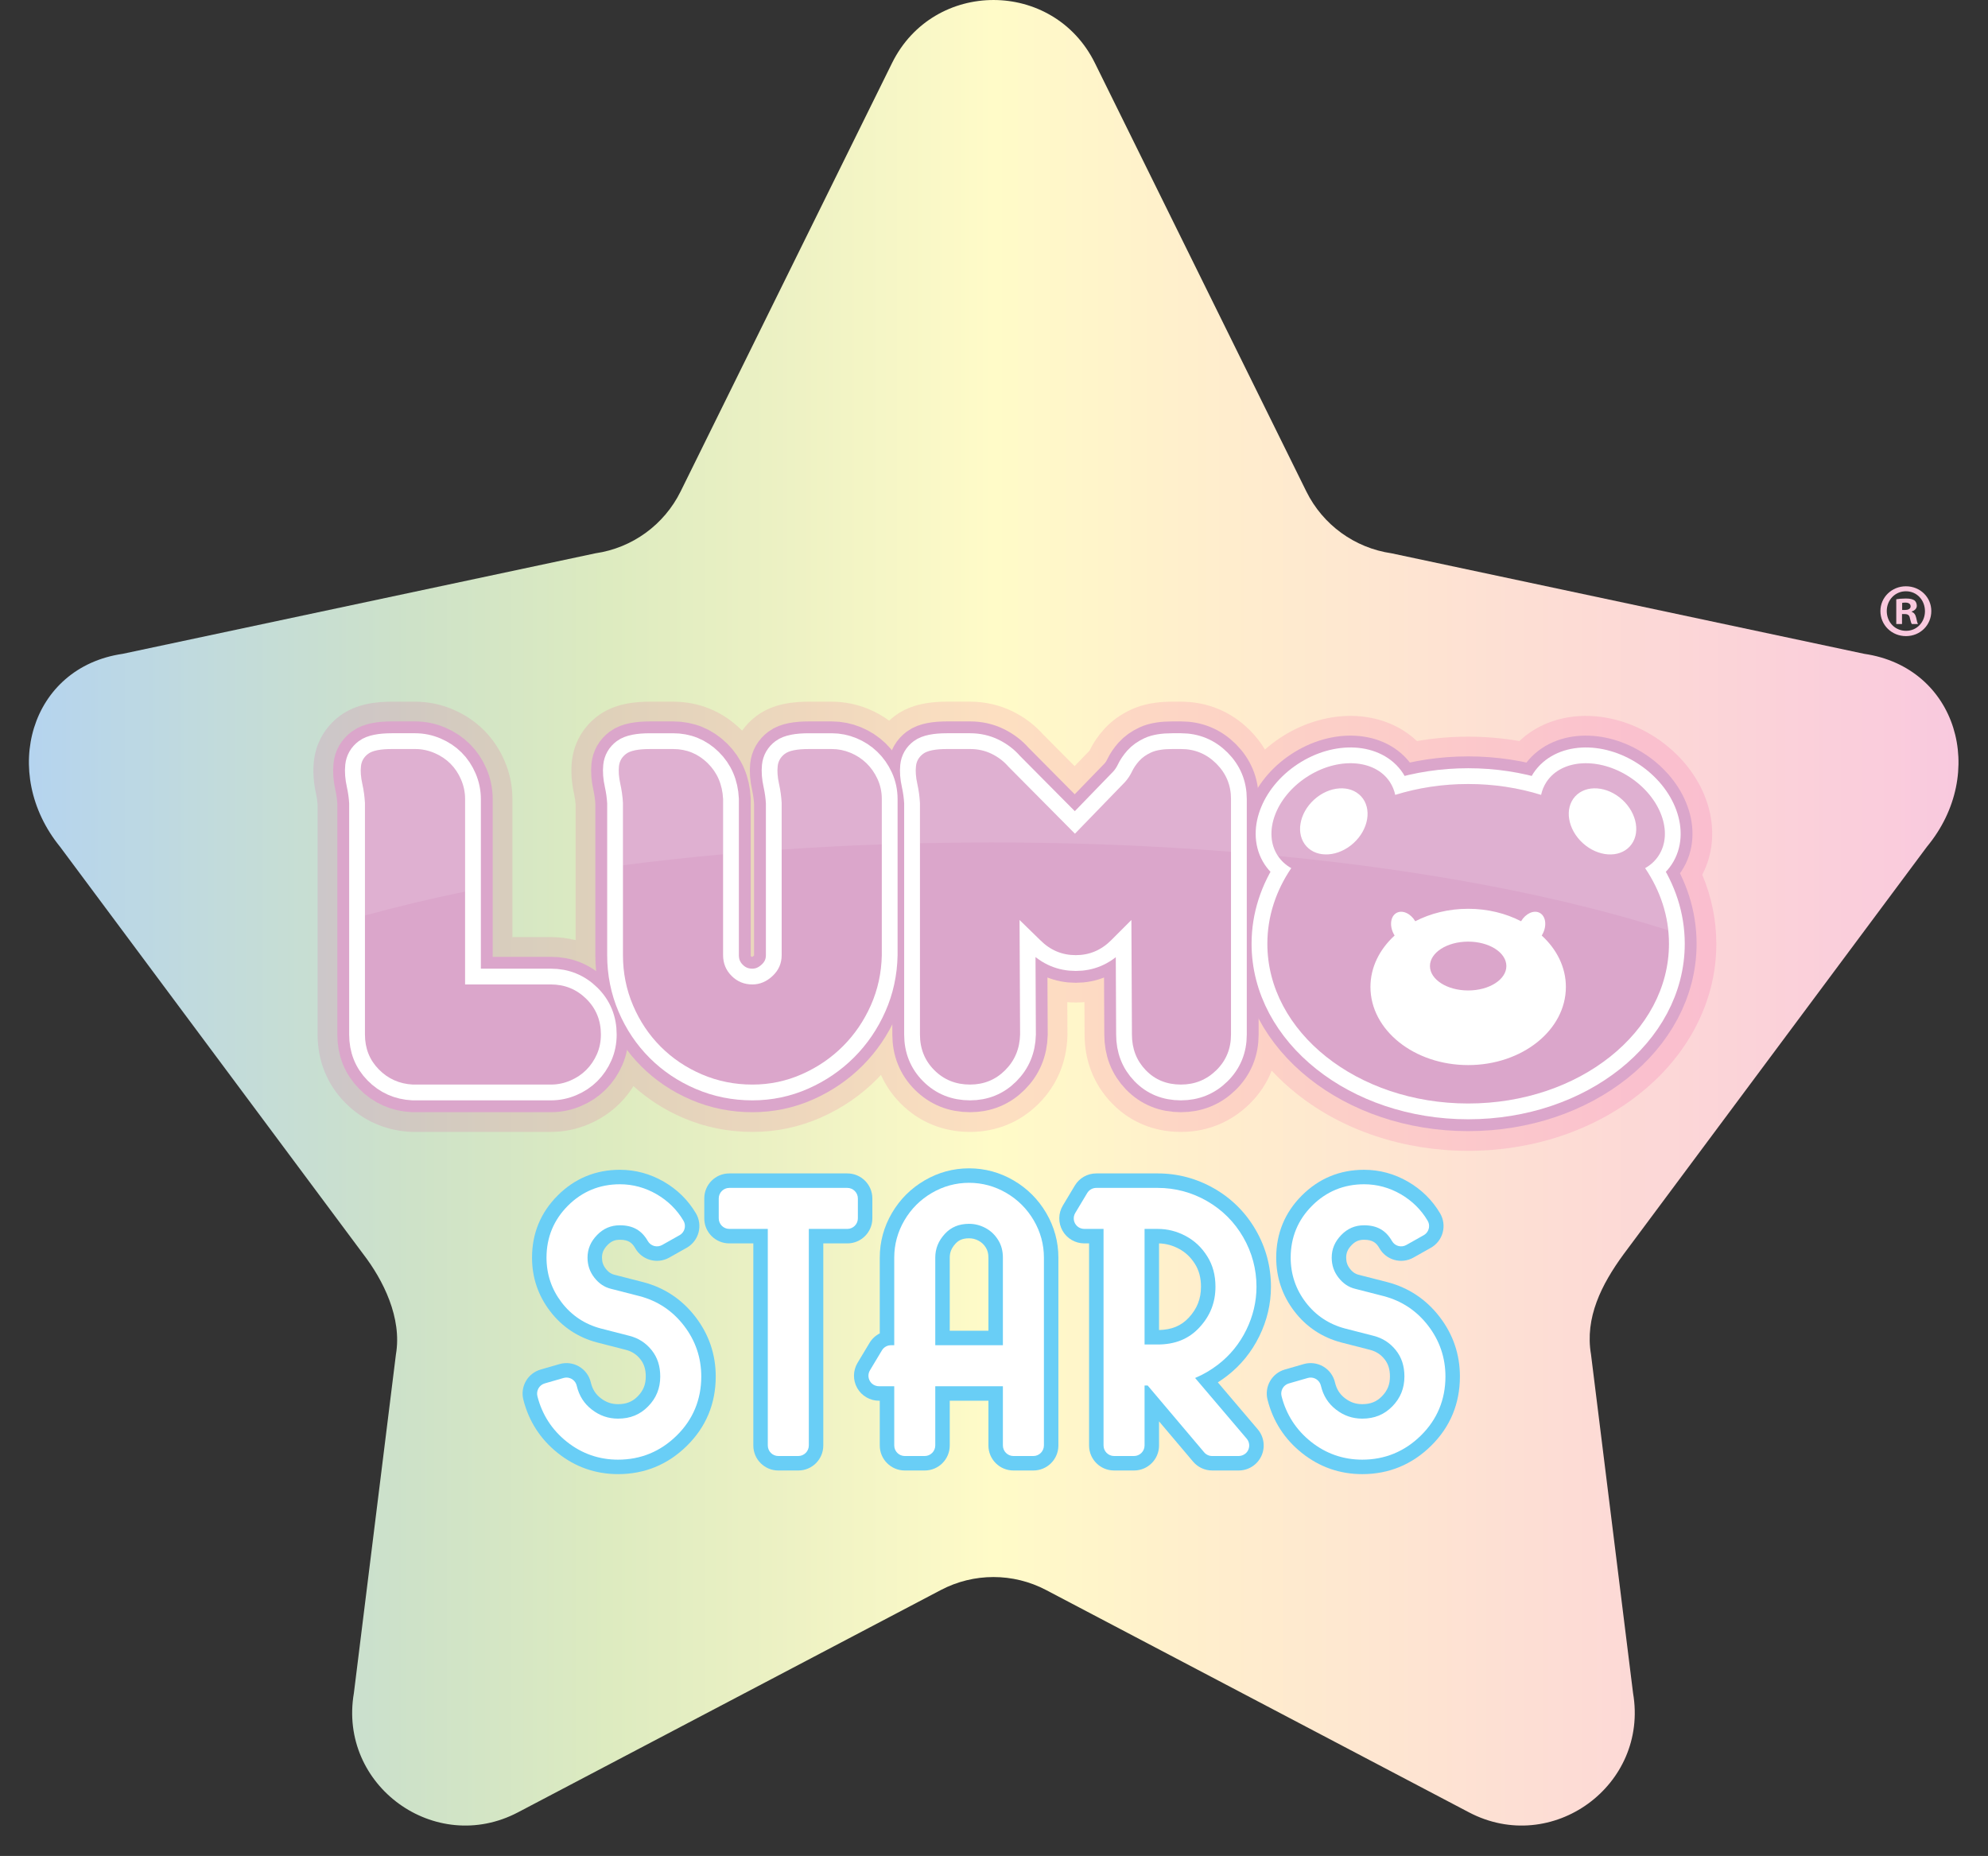 <?xml version="1.0" standalone="no"?><!-- Generator: Gravit.io --><svg xmlns="http://www.w3.org/2000/svg" xmlns:xlink="http://www.w3.org/1999/xlink" style="isolation:isolate" viewBox="166.209 23.677 262.857 245.396" width="262.857" height="245.396"><rect x="166.209" y="23.677" width="262.857" height="245.396" fill="#333333" stroke="none"/><g><linearGradient id="_lgradient_0" x1="0" y1="0.5" x2="1" y2="0.5" gradientTransform="matrix(255.135,0,0,241.377,170.031,23.678)" gradientUnits="userSpaceOnUse"><stop offset="0%" stop-opacity="1" style="stop-color:rgb(181,212,239)"/><stop offset="10%" stop-opacity="1" style="stop-color:rgb(194,219,219)"/><stop offset="20%" stop-opacity="1" style="stop-color:rgb(206,226,200)"/><stop offset="30%" stop-opacity="1" style="stop-color:rgb(221,235,192)"/><stop offset="40%" stop-opacity="1" style="stop-color:rgb(238,242,196)"/><stop offset="50%" stop-opacity="1" style="stop-color:rgb(255,251,200)"/><stop offset="60%" stop-opacity="1" style="stop-color:rgb(255,239,204)"/><stop offset="70%" stop-opacity="1" style="stop-color:rgb(254,230,209)"/><stop offset="80%" stop-opacity="1" style="stop-color:rgb(253,220,213)"/><stop offset="90%" stop-opacity="1" style="stop-color:rgb(251,210,217)"/><stop offset="100%" stop-opacity="1" style="stop-color:rgb(249,201,222)"/></linearGradient><path d=" M 284.155 32.015 L 256.203 88.653 C 254.024 93.067 249.813 96.127 244.941 96.835 L 244.941 96.835 L 182.437 110.126 C 170.169 111.909 166.209 125.876 174.148 135.638 L 174.148 135.638 L 214.258 189.524 C 216.86 192.916 219.391 197.91 218.559 202.762 L 218.559 202.762 L 213 247.537 C 210.904 259.756 223.729 269.073 234.702 263.304 L 234.702 263.304 L 290.607 233.914 C 294.964 231.623 300.17 231.623 304.527 233.914 L 304.527 233.914 L 360.431 263.304 C 371.405 269.073 384.229 259.756 382.134 247.537 L 382.134 247.537 L 376.575 202.763 C 375.743 197.911 377.957 193.51 380.877 189.524 L 380.877 189.524 L 420.987 135.639 C 429.066 125.897 424.966 111.91 412.698 110.127 L 412.698 110.127 L 350.194 96.835 C 345.322 96.127 341.111 93.067 338.933 88.653 L 338.933 88.653 L 310.98 32.015 C 308.236 26.457 302.902 23.678 297.568 23.678 L 297.568 23.678 C 292.233 23.678 286.898 26.457 284.155 32.015 Z " fill="url(#_lgradient_0)"/><clipPath id="_clipPath_AQv3fUZnTWEfYS2k1Gzktx0vgxprBpzC"><path d=" M 166.209 269.073 L 429.066 269.073 L 429.066 23.677 L 166.209 23.677 L 166.209 269.073 Z " fill="rgb(255,255,255)"/></clipPath><g clip-path="url(#_clipPath_AQv3fUZnTWEfYS2k1Gzktx0vgxprBpzC)"><path d=" M 417.716 104.331 L 418.075 104.331 C 418.495 104.331 418.834 104.191 418.834 103.852 C 418.834 103.552 418.614 103.353 418.135 103.353 C 417.935 103.353 417.796 103.373 417.716 103.393 L 417.716 104.331 Z  M 417.696 106.188 L 416.937 106.188 L 416.937 102.914 C 417.237 102.854 417.656 102.814 418.195 102.814 C 418.814 102.814 419.093 102.914 419.333 103.053 C 419.513 103.193 419.652 103.453 419.652 103.772 C 419.652 104.131 419.373 104.411 418.974 104.531 L 418.974 104.571 C 419.293 104.69 419.473 104.93 419.573 105.369 C 419.672 105.868 419.732 106.068 419.812 106.188 L 418.994 106.188 C 418.894 106.068 418.834 105.768 418.734 105.389 C 418.674 105.03 418.475 104.87 418.055 104.87 L 417.696 104.87 L 417.696 106.188 Z  M 415.68 104.471 C 415.68 105.928 416.758 107.086 418.235 107.086 C 419.672 107.086 420.73 105.928 420.73 104.491 C 420.73 103.033 419.672 101.856 418.215 101.856 C 416.758 101.856 415.68 103.033 415.68 104.471 Z  M 421.569 104.471 C 421.569 106.327 420.112 107.785 418.215 107.785 C 416.338 107.785 414.841 106.327 414.841 104.471 C 414.841 102.654 416.338 101.197 418.215 101.197 C 420.112 101.197 421.569 102.654 421.569 104.471 Z " fill="rgb(249,201,222)"/><g opacity="0.11" style="mix-blend-mode:multiply;"><clipPath id="_clipPath_LwS5Pa7JQk1puxNMq8yaMGt0AcvSjGLI"><path d=" M 207.647 175.843 L 393.143 175.843 L 393.143 116.455 L 207.647 116.455 L 207.647 175.843 Z " fill="rgb(255,255,255)"/></clipPath><g clip-path="url(#_clipPath_LwS5Pa7JQk1puxNMq8yaMGt0AcvSjGLI)"><path d=" M 345.187 135.148 L 344.173 134.038 C 343.913 134.258 342.579 134.312 341.563 133.2 C 341.422 133.046 341.304 132.888 341.206 132.729 C 341.442 132.439 341.754 132.13 342.159 131.835 L 340.964 130.526 C 340.964 130.526 340.964 130.526 340.965 130.526 L 342.16 131.834 C 342.233 131.781 342.31 131.727 342.39 131.675 C 342.732 131.449 343.063 131.281 343.37 131.159 C 343.439 131.222 343.507 131.29 343.574 131.363 C 344.591 132.476 344.415 133.802 344.174 134.037 C 344.173 134.037 344.173 134.038 344.173 134.038 L 345.187 135.148 Z  M 376.493 134.039 C 376.249 133.802 376.074 132.477 377.091 131.364 C 377.158 131.291 377.226 131.223 377.295 131.159 C 377.602 131.282 377.933 131.45 378.275 131.675 C 378.794 132.018 379.18 132.387 379.459 132.729 C 379.36 132.888 379.242 133.046 379.102 133.201 C 378.085 134.314 376.749 134.259 376.493 134.039 Z  M 391.284 139.331 C 392.841 136.376 393.029 132.807 391.777 129.369 C 390.607 126.154 388.259 123.261 385.167 121.222 C 382.075 119.183 378.491 118.165 375.074 118.357 C 371.957 118.531 369.165 119.708 367.106 121.661 C 364.892 121.276 362.626 121.081 360.333 121.081 L 360.332 121.081 C 358.038 121.081 355.773 121.276 353.559 121.661 C 351.501 119.708 348.708 118.531 345.591 118.356 C 342.177 118.165 338.59 119.183 335.498 121.221 C 334.776 121.697 334.097 122.221 333.462 122.783 C 332.917 121.868 332.249 121.011 331.462 120.224 C 328.994 117.758 325.845 116.455 322.354 116.455 L 321.227 116.455 C 319.065 116.455 317.282 116.795 315.771 117.497 C 314.339 118.162 313.124 119.048 312.159 120.128 C 311.382 120.996 310.743 121.944 310.262 122.935 C 309.605 123.618 308.945 124.3 308.291 124.974 L 304.106 120.756 C 302.973 119.497 301.612 118.476 300.056 117.719 C 298.331 116.88 296.451 116.455 294.467 116.455 L 291.439 116.455 C 289.546 116.455 286.768 116.651 284.514 118.341 C 284.255 118.536 284.009 118.743 283.776 118.96 C 282.932 118.342 282.014 117.825 281.026 117.417 C 279.471 116.779 277.842 116.455 276.183 116.455 L 273.155 116.455 C 271.262 116.455 268.484 116.651 266.23 118.341 C 265.486 118.899 264.849 119.554 264.332 120.285 C 264.275 120.227 264.217 120.17 264.159 120.113 C 261.72 117.72 258.621 116.455 255.198 116.455 L 252.17 116.455 C 250.276 116.455 247.499 116.651 245.245 118.341 C 243.288 119.808 242.073 121.946 241.823 124.361 C 241.684 125.711 241.782 127.155 242.114 128.646 C 242.216 129.109 242.285 129.572 242.318 130.027 L 242.318 147.985 C 241.269 147.718 240.173 147.581 239.041 147.581 L 233.964 147.581 L 233.964 129.335 C 233.964 127.596 233.616 125.901 232.929 124.297 C 232.264 122.748 231.345 121.379 230.19 120.221 C 229.04 119.074 227.671 118.155 226.12 117.489 C 224.518 116.803 222.824 116.455 221.084 116.455 L 218.056 116.455 C 216.163 116.455 213.385 116.651 211.131 118.341 C 209.174 119.808 207.959 121.946 207.709 124.361 C 207.569 125.711 207.668 127.155 208 128.646 C 208.102 129.109 208.171 129.572 208.204 130.026 L 208.204 160.461 C 208.204 163.934 209.458 167.046 211.825 169.457 C 214.14 171.817 217.131 173.157 220.475 173.333 C 220.584 173.338 220.693 173.341 220.802 173.341 L 239.041 173.341 C 240.781 173.341 242.476 172.993 244.079 172.306 C 245.632 171.64 247.002 170.72 248.151 169.571 C 248.841 168.881 249.447 168.115 249.966 167.283 C 251.897 169.034 254.116 170.45 256.576 171.5 C 259.436 172.722 262.502 173.341 265.691 173.341 C 268.859 173.341 271.915 172.699 274.777 171.431 C 277.54 170.206 280 168.526 282.089 166.437 C 282.295 166.231 282.496 166.02 282.694 165.807 C 283.317 167.204 284.197 168.481 285.322 169.606 C 287.766 172.05 290.928 173.341 294.467 173.341 C 297.96 173.341 301.098 172.05 303.542 169.606 C 305.942 167.205 307.258 164.098 307.345 160.619 C 307.347 160.556 307.347 160.494 307.347 160.432 L 307.327 156.183 C 308.075 156.245 308.847 156.244 309.595 156.18 L 309.615 160.474 C 309.618 163.965 310.857 167.093 313.196 169.521 C 315.602 172.02 318.768 173.341 322.354 173.341 C 325.824 173.341 328.959 172.064 331.423 169.646 C 332.731 168.361 333.715 166.876 334.356 165.24 C 335.358 166.321 336.46 167.341 337.66 168.296 C 343.778 173.163 351.83 175.843 360.332 175.843 L 360.332 175.843 C 368.834 175.843 376.886 173.163 383.004 168.296 C 386.118 165.819 388.582 162.901 390.324 159.623 C 392.195 156.105 393.144 152.35 393.144 148.463 C 393.144 145.339 392.509 142.247 391.284 139.331 Z " fill="rgb(236,0,139)"/></g></g><path d=" M 227.703 153.842 L 239.041 153.842 C 240.872 153.842 242.432 154.475 243.724 155.743 C 245.014 157.011 245.66 158.584 245.66 160.461 C 245.66 161.401 245.484 162.269 245.132 163.067 C 244.78 163.866 244.31 164.558 243.724 165.144 C 243.136 165.731 242.432 166.201 241.611 166.553 C 240.789 166.904 239.932 167.081 239.041 167.081 L 220.802 167.081 C 219.017 166.988 217.515 166.319 216.295 165.074 C 215.073 163.831 214.464 162.291 214.464 160.461 L 214.464 129.827 C 214.417 128.982 214.299 128.137 214.112 127.292 C 213.924 126.447 213.865 125.685 213.936 125.005 C 214.006 124.325 214.323 123.772 214.886 123.349 C 215.45 122.927 216.506 122.715 218.055 122.715 L 221.083 122.715 C 221.975 122.715 222.832 122.892 223.654 123.244 C 224.475 123.596 225.179 124.066 225.766 124.653 C 226.353 125.239 226.823 125.944 227.175 126.765 C 227.527 127.587 227.703 128.444 227.703 129.336 L 227.703 153.842 Z " fill="rgb(219,166,203)"/><path d=" M 227.703 153.842 L 239.041 153.842 C 240.872 153.842 242.432 154.475 243.724 155.743 C 245.014 157.011 245.66 158.584 245.66 160.461 C 245.66 161.401 245.484 162.269 245.132 163.067 C 244.78 163.866 244.31 164.558 243.724 165.144 C 243.136 165.731 242.432 166.201 241.611 166.553 C 240.789 166.904 239.932 167.081 239.041 167.081 L 220.802 167.081 C 219.017 166.988 217.515 166.319 216.295 165.074 C 215.073 163.831 214.464 162.291 214.464 160.461 L 214.464 129.827 C 214.417 128.982 214.299 128.137 214.112 127.292 C 213.924 126.447 213.865 125.685 213.936 125.005 C 214.006 124.325 214.323 123.772 214.886 123.349 C 215.45 122.927 216.506 122.715 218.055 122.715 L 221.083 122.715 C 221.975 122.715 222.832 122.892 223.654 123.244 C 224.475 123.596 225.179 124.066 225.766 124.653 C 226.353 125.239 226.823 125.944 227.175 126.765 C 227.527 127.587 227.703 128.444 227.703 129.336 L 227.703 153.842 Z " fill="none" vector-effect="non-scaling-stroke" stroke-width="7.304" stroke="rgb(219,166,203)" stroke-linejoin="miter" stroke-linecap="square" stroke-miterlimit="3"/><path d=" M 248.578 129.828 C 248.531 128.983 248.413 128.138 248.226 127.293 C 248.038 126.448 247.979 125.685 248.05 125.004 C 248.12 124.324 248.437 123.772 249.001 123.349 C 249.564 122.927 250.62 122.716 252.169 122.716 L 255.198 122.716 C 256.981 122.716 258.507 123.338 259.775 124.582 C 261.043 125.826 261.722 127.411 261.817 129.335 L 261.817 149.968 C 261.817 151.049 262.192 151.964 262.944 152.715 C 263.694 153.466 264.61 153.842 265.69 153.842 C 266.676 153.842 267.567 153.466 268.366 152.715 C 269.164 151.964 269.563 151.049 269.563 149.968 L 269.563 129.828 C 269.516 128.983 269.398 128.138 269.211 127.293 C 269.023 126.448 268.965 125.685 269.035 125.004 C 269.106 124.324 269.423 123.772 269.986 123.349 C 270.549 122.927 271.606 122.716 273.155 122.716 L 276.183 122.716 C 277.028 122.716 277.849 122.881 278.648 123.209 C 279.445 123.538 280.15 123.995 280.76 124.582 C 281.37 125.169 281.863 125.874 282.239 126.694 C 282.614 127.516 282.802 128.397 282.802 129.335 L 282.802 149.968 C 282.755 152.316 282.274 154.523 281.359 156.588 C 280.443 158.654 279.211 160.461 277.662 162.01 C 276.112 163.56 274.305 164.792 272.239 165.707 C 270.173 166.623 267.99 167.081 265.69 167.081 C 263.342 167.081 261.124 166.635 259.036 165.743 C 256.946 164.851 255.127 163.63 253.578 162.081 C 252.029 160.531 250.807 158.713 249.916 156.623 C 249.024 154.535 248.578 152.316 248.578 149.968 L 248.578 129.828 Z " fill="rgb(219,166,203)"/><path d=" M 248.578 129.828 C 248.531 128.983 248.413 128.138 248.226 127.293 C 248.038 126.448 247.979 125.685 248.05 125.004 C 248.12 124.324 248.437 123.772 249.001 123.349 C 249.564 122.927 250.62 122.716 252.169 122.716 L 255.198 122.716 C 256.981 122.716 258.507 123.338 259.775 124.582 C 261.043 125.826 261.722 127.411 261.817 129.335 L 261.817 149.968 C 261.817 151.049 262.192 151.964 262.944 152.715 C 263.694 153.466 264.61 153.842 265.69 153.842 C 266.676 153.842 267.567 153.466 268.366 152.715 C 269.164 151.964 269.563 151.049 269.563 149.968 L 269.563 129.828 C 269.516 128.983 269.398 128.138 269.211 127.293 C 269.023 126.448 268.965 125.685 269.035 125.004 C 269.106 124.324 269.423 123.772 269.986 123.349 C 270.549 122.927 271.606 122.716 273.155 122.716 L 276.183 122.716 C 277.028 122.716 277.849 122.881 278.648 123.209 C 279.445 123.538 280.15 123.995 280.76 124.582 C 281.37 125.169 281.863 125.874 282.239 126.694 C 282.614 127.516 282.802 128.397 282.802 129.335 L 282.802 149.968 C 282.755 152.316 282.274 154.523 281.359 156.588 C 280.443 158.654 279.211 160.461 277.662 162.01 C 276.112 163.56 274.305 164.792 272.239 165.707 C 270.173 166.623 267.99 167.081 265.69 167.081 C 263.342 167.081 261.124 166.635 259.036 165.743 C 256.946 164.851 255.127 163.63 253.578 162.081 C 252.029 160.531 250.807 158.713 249.916 156.623 C 249.024 154.535 248.578 152.316 248.578 149.968 L 248.578 129.828 Z " fill="none" vector-effect="non-scaling-stroke" stroke-width="7.304" stroke="rgb(219,166,203)" stroke-linejoin="miter" stroke-linecap="square" stroke-miterlimit="3"/><path d=" M 327.037 165.179 C 325.745 166.447 324.185 167.08 322.354 167.08 C 320.476 167.08 318.927 166.447 317.706 165.179 C 316.484 163.911 315.875 162.339 315.875 160.461 L 315.804 145.32 L 313.129 147.996 C 311.814 149.311 310.253 149.968 308.446 149.968 C 306.638 149.968 305.077 149.311 303.763 147.996 L 301.017 145.32 L 301.087 160.461 C 301.04 162.339 300.383 163.911 299.114 165.179 C 297.847 166.447 296.298 167.08 294.468 167.08 C 292.589 167.08 291.017 166.447 289.749 165.179 C 288.482 163.911 287.847 162.339 287.847 160.461 L 287.847 130.039 L 287.847 129.828 C 287.801 128.983 287.683 128.138 287.496 127.293 C 287.308 126.448 287.249 125.685 287.32 125.004 C 287.39 124.324 287.707 123.772 288.27 123.349 C 288.833 122.927 289.89 122.715 291.439 122.715 L 294.468 122.715 C 295.499 122.715 296.45 122.927 297.319 123.349 C 298.188 123.772 298.927 124.335 299.537 125.039 L 308.34 133.912 C 309.513 132.692 310.617 131.553 311.65 130.497 C 312.682 129.44 313.786 128.303 314.96 127.081 C 315.335 126.659 315.64 126.201 315.875 125.708 C 316.109 125.215 316.427 124.747 316.826 124.3 C 317.224 123.854 317.751 123.479 318.41 123.173 C 319.066 122.868 320.006 122.715 321.227 122.715 L 322.354 122.715 C 324.185 122.715 325.745 123.361 327.037 124.652 C 328.328 125.944 328.974 127.504 328.974 129.335 L 328.974 160.461 C 328.974 162.339 328.328 163.911 327.037 165.179 Z " fill="rgb(219,166,203)"/><path d=" M 327.037 165.179 C 325.745 166.447 324.185 167.08 322.354 167.08 C 320.476 167.08 318.927 166.447 317.706 165.179 C 316.484 163.911 315.875 162.339 315.875 160.461 L 315.804 145.32 L 313.129 147.996 C 311.814 149.311 310.253 149.968 308.446 149.968 C 306.638 149.968 305.077 149.311 303.763 147.996 L 301.017 145.32 L 301.087 160.461 C 301.04 162.339 300.383 163.911 299.114 165.179 C 297.847 166.447 296.298 167.08 294.468 167.08 C 292.589 167.08 291.017 166.447 289.749 165.179 C 288.482 163.911 287.847 162.339 287.847 160.461 L 287.847 130.039 L 287.847 129.828 C 287.801 128.983 287.683 128.138 287.496 127.293 C 287.308 126.448 287.249 125.685 287.32 125.004 C 287.39 124.324 287.707 123.772 288.27 123.349 C 288.833 122.927 289.89 122.715 291.439 122.715 L 294.468 122.715 C 295.499 122.715 296.45 122.927 297.319 123.349 C 298.188 123.772 298.927 124.335 299.537 125.039 L 308.34 133.912 C 309.513 132.692 310.617 131.553 311.65 130.497 C 312.682 129.44 313.786 128.303 314.96 127.081 C 315.335 126.659 315.64 126.201 315.875 125.708 C 316.109 125.215 316.427 124.747 316.826 124.3 C 317.224 123.854 317.751 123.479 318.41 123.173 C 319.066 122.868 320.006 122.715 321.227 122.715 L 322.354 122.715 C 324.185 122.715 325.745 123.361 327.037 124.652 C 328.328 125.944 328.974 127.504 328.974 129.335 L 328.974 160.461 C 328.974 162.339 328.328 163.911 327.037 165.179 Z " fill="none" vector-effect="non-scaling-stroke" stroke-width="7.304" stroke="rgb(219,166,203)" stroke-linejoin="miter" stroke-linecap="square" stroke-miterlimit="3"/><path d=" M 381.713 135.586 C 380.267 137.169 377.475 136.973 375.478 135.148 C 373.48 133.323 373.033 130.561 374.479 128.978 C 375.925 127.395 378.717 127.591 380.714 129.416 C 382.712 131.241 383.159 134.003 381.713 135.586 Z  M 360.332 164.504 C 353.196 164.504 347.412 159.878 347.412 154.171 C 347.412 151.567 348.619 149.19 350.606 147.373 C 350.566 147.31 350.528 147.244 350.492 147.176 C 349.897 146.06 350.068 144.807 350.875 144.376 C 351.65 143.963 352.726 144.459 353.338 145.485 C 355.354 144.444 357.754 143.838 360.332 143.838 C 362.911 143.838 365.311 144.445 367.327 145.485 C 367.939 144.459 369.015 143.963 369.789 144.376 C 370.596 144.807 370.768 146.061 370.173 147.177 C 370.137 147.244 370.098 147.31 370.059 147.373 C 372.046 149.19 373.253 151.567 373.253 154.171 C 373.253 159.878 367.468 164.504 360.332 164.504 Z  M 345.187 135.148 C 343.19 136.972 340.398 137.168 338.952 135.585 C 337.506 134.002 337.953 131.24 339.951 129.415 C 341.948 127.591 344.74 127.395 346.186 128.978 C 347.632 130.561 347.185 133.323 345.187 135.148 Z  M 383.726 138.465 C 384.439 138.063 385.045 137.518 385.5 136.828 C 387.502 133.791 385.81 129.144 381.721 126.448 C 377.632 123.753 372.694 124.029 370.692 127.066 C 370.344 127.594 370.11 128.172 369.978 128.779 C 366.988 127.851 363.736 127.341 360.333 127.341 C 356.93 127.341 353.677 127.851 350.687 128.779 C 350.555 128.172 350.321 127.594 349.973 127.065 C 347.971 124.029 343.033 123.752 338.944 126.448 C 334.855 129.144 333.163 133.791 335.165 136.827 C 335.619 137.517 336.226 138.062 336.939 138.465 C 334.925 141.441 333.781 144.845 333.781 148.462 C 333.781 160.126 345.668 169.583 360.332 169.583 C 374.996 169.583 386.883 160.127 386.883 148.462 C 386.883 144.846 385.74 141.442 383.726 138.465 Z " fill-rule="evenodd" fill="rgb(219,166,203)"/><path d=" M 381.713 135.586 C 380.267 137.169 377.475 136.973 375.478 135.148 C 373.48 133.323 373.033 130.561 374.479 128.978 C 375.925 127.395 378.717 127.591 380.714 129.416 C 382.712 131.241 383.159 134.003 381.713 135.586 Z  M 360.332 164.504 C 353.196 164.504 347.412 159.878 347.412 154.171 C 347.412 151.567 348.619 149.19 350.606 147.373 C 350.566 147.31 350.528 147.244 350.492 147.176 C 349.897 146.06 350.068 144.807 350.875 144.376 C 351.65 143.963 352.726 144.459 353.338 145.485 C 355.354 144.444 357.754 143.838 360.332 143.838 C 362.911 143.838 365.311 144.445 367.327 145.485 C 367.939 144.459 369.015 143.963 369.789 144.376 C 370.596 144.807 370.768 146.061 370.173 147.177 C 370.137 147.244 370.098 147.31 370.059 147.373 C 372.046 149.19 373.253 151.567 373.253 154.171 C 373.253 159.878 367.468 164.504 360.332 164.504 Z  M 345.187 135.148 C 343.19 136.972 340.398 137.168 338.952 135.585 C 337.506 134.002 337.953 131.24 339.951 129.415 C 341.948 127.591 344.74 127.395 346.186 128.978 C 347.632 130.561 347.185 133.323 345.187 135.148 Z  M 383.726 138.465 C 384.439 138.063 385.045 137.518 385.5 136.828 C 387.502 133.791 385.81 129.144 381.721 126.448 C 377.632 123.753 372.694 124.029 370.692 127.066 C 370.344 127.594 370.11 128.172 369.978 128.779 C 366.988 127.851 363.736 127.341 360.333 127.341 C 356.93 127.341 353.677 127.851 350.687 128.779 C 350.555 128.172 350.321 127.594 349.973 127.065 C 347.971 124.029 343.033 123.752 338.944 126.448 C 334.855 129.144 333.163 133.791 335.165 136.827 C 335.619 137.517 336.226 138.062 336.939 138.465 C 334.925 141.441 333.781 144.845 333.781 148.462 C 333.781 160.126 345.668 169.583 360.332 169.583 C 374.996 169.583 386.883 160.127 386.883 148.462 C 386.883 144.846 385.74 141.442 383.726 138.465 Z " fill-rule="evenodd" fill="none" vector-effect="non-scaling-stroke" stroke-width="7.304" stroke="rgb(219,166,203)" stroke-linejoin="miter" stroke-linecap="square" stroke-miterlimit="3"/><path d=" M 365.384 151.409 C 365.384 149.626 363.122 148.18 360.332 148.18 C 357.542 148.18 355.28 149.626 355.28 151.409 C 355.28 153.192 357.542 154.638 360.332 154.638 C 363.122 154.638 365.384 153.192 365.384 151.409 Z " fill-rule="evenodd" fill="rgb(219,166,203)"/><path d=" M 365.384 151.409 C 365.384 149.626 363.122 148.18 360.332 148.18 C 357.542 148.18 355.28 149.626 355.28 151.409 C 355.28 153.192 357.542 154.638 360.332 154.638 C 363.122 154.638 365.384 153.192 365.384 151.409 Z " fill="none" vector-effect="non-scaling-stroke" stroke-width="7.304" stroke="rgb(219,166,203)" stroke-linejoin="miter" stroke-linecap="square" stroke-miterlimit="3"/><path d=" M 227.703 153.842 L 239.041 153.842 C 240.872 153.842 242.432 154.475 243.724 155.743 C 245.014 157.011 245.66 158.584 245.66 160.461 C 245.66 161.401 245.484 162.269 245.132 163.067 C 244.78 163.866 244.31 164.558 243.724 165.144 C 243.136 165.731 242.432 166.201 241.611 166.553 C 240.789 166.904 239.932 167.081 239.041 167.081 L 220.802 167.081 C 219.017 166.988 217.515 166.319 216.295 165.074 C 215.073 163.831 214.464 162.291 214.464 160.461 L 214.464 129.827 C 214.417 128.982 214.299 128.137 214.112 127.292 C 213.924 126.447 213.865 125.685 213.936 125.005 C 214.006 124.325 214.323 123.772 214.886 123.349 C 215.45 122.927 216.506 122.715 218.055 122.715 L 221.083 122.715 C 221.975 122.715 222.832 122.892 223.654 123.244 C 224.475 123.596 225.179 124.066 225.766 124.653 C 226.353 125.239 226.823 125.944 227.175 126.765 C 227.527 127.587 227.703 128.444 227.703 129.336 L 227.703 153.842 Z " fill="rgb(255,255,255)"/><path d=" M 227.703 153.842 L 239.041 153.842 C 240.872 153.842 242.432 154.475 243.724 155.743 C 245.014 157.011 245.66 158.584 245.66 160.461 C 245.66 161.401 245.484 162.269 245.132 163.067 C 244.78 163.866 244.31 164.558 243.724 165.144 C 243.136 165.731 242.432 166.201 241.611 166.553 C 240.789 166.904 239.932 167.081 239.041 167.081 L 220.802 167.081 C 219.017 166.988 217.515 166.319 216.295 165.074 C 215.073 163.831 214.464 162.291 214.464 160.461 L 214.464 129.827 C 214.417 128.982 214.299 128.137 214.112 127.292 C 213.924 126.447 213.865 125.685 213.936 125.005 C 214.006 124.325 214.323 123.772 214.886 123.349 C 215.45 122.927 216.506 122.715 218.055 122.715 L 221.083 122.715 C 221.975 122.715 222.832 122.892 223.654 123.244 C 224.475 123.596 225.179 124.066 225.766 124.653 C 226.353 125.239 226.823 125.944 227.175 126.765 C 227.527 127.587 227.703 128.444 227.703 129.336 L 227.703 153.842 Z " fill="none" vector-effect="non-scaling-stroke" stroke-width="4.174" stroke="rgb(255,255,255)" stroke-linejoin="miter" stroke-linecap="square" stroke-miterlimit="3"/><path d=" M 248.578 129.828 C 248.531 128.983 248.413 128.138 248.226 127.293 C 248.038 126.448 247.979 125.685 248.05 125.004 C 248.12 124.324 248.437 123.772 249.001 123.349 C 249.564 122.927 250.62 122.716 252.169 122.716 L 255.198 122.716 C 256.981 122.716 258.507 123.338 259.775 124.582 C 261.043 125.826 261.722 127.411 261.817 129.335 L 261.817 149.968 C 261.817 151.049 262.192 151.964 262.944 152.715 C 263.694 153.466 264.61 153.842 265.69 153.842 C 266.676 153.842 267.567 153.466 268.366 152.715 C 269.164 151.964 269.563 151.049 269.563 149.968 L 269.563 129.828 C 269.516 128.983 269.398 128.138 269.211 127.293 C 269.023 126.448 268.965 125.685 269.035 125.004 C 269.106 124.324 269.423 123.772 269.986 123.349 C 270.549 122.927 271.606 122.716 273.155 122.716 L 276.183 122.716 C 277.028 122.716 277.849 122.881 278.648 123.209 C 279.445 123.538 280.15 123.995 280.76 124.582 C 281.37 125.169 281.863 125.874 282.239 126.694 C 282.614 127.516 282.802 128.397 282.802 129.335 L 282.802 149.968 C 282.755 152.316 282.274 154.523 281.359 156.588 C 280.443 158.654 279.211 160.461 277.662 162.01 C 276.112 163.56 274.305 164.792 272.239 165.707 C 270.173 166.623 267.99 167.081 265.69 167.081 C 263.342 167.081 261.124 166.635 259.036 165.743 C 256.946 164.851 255.127 163.63 253.578 162.081 C 252.029 160.531 250.807 158.713 249.916 156.623 C 249.024 154.535 248.578 152.316 248.578 149.968 L 248.578 129.828 Z " fill="rgb(255,255,255)"/><path d=" M 248.578 129.828 C 248.531 128.983 248.413 128.138 248.226 127.293 C 248.038 126.448 247.979 125.685 248.05 125.004 C 248.12 124.324 248.437 123.772 249.001 123.349 C 249.564 122.927 250.62 122.716 252.169 122.716 L 255.198 122.716 C 256.981 122.716 258.507 123.338 259.775 124.582 C 261.043 125.826 261.722 127.411 261.817 129.335 L 261.817 149.968 C 261.817 151.049 262.192 151.964 262.944 152.715 C 263.694 153.466 264.61 153.842 265.69 153.842 C 266.676 153.842 267.567 153.466 268.366 152.715 C 269.164 151.964 269.563 151.049 269.563 149.968 L 269.563 129.828 C 269.516 128.983 269.398 128.138 269.211 127.293 C 269.023 126.448 268.965 125.685 269.035 125.004 C 269.106 124.324 269.423 123.772 269.986 123.349 C 270.549 122.927 271.606 122.716 273.155 122.716 L 276.183 122.716 C 277.028 122.716 277.849 122.881 278.648 123.209 C 279.445 123.538 280.15 123.995 280.76 124.582 C 281.37 125.169 281.863 125.874 282.239 126.694 C 282.614 127.516 282.802 128.397 282.802 129.335 L 282.802 149.968 C 282.755 152.316 282.274 154.523 281.359 156.588 C 280.443 158.654 279.211 160.461 277.662 162.01 C 276.112 163.56 274.305 164.792 272.239 165.707 C 270.173 166.623 267.99 167.081 265.69 167.081 C 263.342 167.081 261.124 166.635 259.036 165.743 C 256.946 164.851 255.127 163.63 253.578 162.081 C 252.029 160.531 250.807 158.713 249.916 156.623 C 249.024 154.535 248.578 152.316 248.578 149.968 L 248.578 129.828 Z " fill="none" vector-effect="non-scaling-stroke" stroke-width="4.174" stroke="rgb(255,255,255)" stroke-linejoin="miter" stroke-linecap="square" stroke-miterlimit="3"/><path d=" M 327.037 165.179 C 325.745 166.447 324.185 167.08 322.354 167.08 C 320.476 167.08 318.927 166.447 317.706 165.179 C 316.484 163.911 315.875 162.339 315.875 160.461 L 315.804 145.32 L 313.129 147.996 C 311.814 149.311 310.253 149.968 308.446 149.968 C 306.638 149.968 305.077 149.311 303.763 147.996 L 301.017 145.32 L 301.087 160.461 C 301.04 162.339 300.383 163.911 299.114 165.179 C 297.847 166.447 296.298 167.08 294.468 167.08 C 292.589 167.08 291.017 166.447 289.749 165.179 C 288.482 163.911 287.847 162.339 287.847 160.461 L 287.847 130.039 L 287.847 129.828 C 287.801 128.983 287.683 128.138 287.496 127.293 C 287.308 126.448 287.249 125.685 287.32 125.004 C 287.39 124.324 287.707 123.772 288.27 123.349 C 288.833 122.927 289.89 122.715 291.439 122.715 L 294.468 122.715 C 295.499 122.715 296.45 122.927 297.319 123.349 C 298.188 123.772 298.927 124.335 299.537 125.039 L 308.34 133.912 C 309.513 132.692 310.617 131.553 311.65 130.497 C 312.682 129.44 313.786 128.303 314.96 127.081 C 315.335 126.659 315.64 126.201 315.875 125.708 C 316.109 125.215 316.427 124.747 316.826 124.3 C 317.224 123.854 317.751 123.479 318.41 123.173 C 319.066 122.868 320.006 122.715 321.227 122.715 L 322.354 122.715 C 324.185 122.715 325.745 123.361 327.037 124.652 C 328.328 125.944 328.974 127.504 328.974 129.335 L 328.974 160.461 C 328.974 162.339 328.328 163.911 327.037 165.179 Z " fill="rgb(255,255,255)"/><path d=" M 327.037 165.179 C 325.745 166.447 324.185 167.08 322.354 167.08 C 320.476 167.08 318.927 166.447 317.706 165.179 C 316.484 163.911 315.875 162.339 315.875 160.461 L 315.804 145.32 L 313.129 147.996 C 311.814 149.311 310.253 149.968 308.446 149.968 C 306.638 149.968 305.077 149.311 303.763 147.996 L 301.017 145.32 L 301.087 160.461 C 301.04 162.339 300.383 163.911 299.114 165.179 C 297.847 166.447 296.298 167.08 294.468 167.08 C 292.589 167.08 291.017 166.447 289.749 165.179 C 288.482 163.911 287.847 162.339 287.847 160.461 L 287.847 130.039 L 287.847 129.828 C 287.801 128.983 287.683 128.138 287.496 127.293 C 287.308 126.448 287.249 125.685 287.32 125.004 C 287.39 124.324 287.707 123.772 288.27 123.349 C 288.833 122.927 289.89 122.715 291.439 122.715 L 294.468 122.715 C 295.499 122.715 296.45 122.927 297.319 123.349 C 298.188 123.772 298.927 124.335 299.537 125.039 L 308.34 133.912 C 309.513 132.692 310.617 131.553 311.65 130.497 C 312.682 129.44 313.786 128.303 314.96 127.081 C 315.335 126.659 315.64 126.201 315.875 125.708 C 316.109 125.215 316.427 124.747 316.826 124.3 C 317.224 123.854 317.751 123.479 318.41 123.173 C 319.066 122.868 320.006 122.715 321.227 122.715 L 322.354 122.715 C 324.185 122.715 325.745 123.361 327.037 124.652 C 328.328 125.944 328.974 127.504 328.974 129.335 L 328.974 160.461 C 328.974 162.339 328.328 163.911 327.037 165.179 Z " fill="none" vector-effect="non-scaling-stroke" stroke-width="4.174" stroke="rgb(255,255,255)" stroke-linejoin="miter" stroke-linecap="square" stroke-miterlimit="3"/><path d=" M 381.713 135.586 C 380.267 137.169 377.475 136.973 375.478 135.148 C 373.48 133.323 373.033 130.561 374.479 128.978 C 375.925 127.395 378.717 127.591 380.714 129.416 C 382.712 131.241 383.159 134.003 381.713 135.586 Z  M 360.332 164.504 C 353.196 164.504 347.412 159.878 347.412 154.171 C 347.412 151.567 348.619 149.19 350.606 147.373 C 350.566 147.31 350.528 147.244 350.492 147.176 C 349.897 146.06 350.068 144.807 350.875 144.376 C 351.65 143.963 352.726 144.459 353.338 145.485 C 355.354 144.444 357.754 143.838 360.332 143.838 C 362.911 143.838 365.311 144.445 367.327 145.485 C 367.939 144.459 369.015 143.963 369.789 144.376 C 370.596 144.807 370.768 146.061 370.173 147.177 C 370.137 147.244 370.098 147.31 370.059 147.373 C 372.046 149.19 373.253 151.567 373.253 154.171 C 373.253 159.878 367.468 164.504 360.332 164.504 Z  M 345.187 135.148 C 343.19 136.972 340.398 137.168 338.952 135.585 C 337.506 134.002 337.953 131.24 339.951 129.415 C 341.948 127.591 344.74 127.395 346.186 128.978 C 347.632 130.561 347.185 133.323 345.187 135.148 Z  M 383.726 138.465 C 384.439 138.063 385.045 137.518 385.5 136.828 C 387.502 133.791 385.81 129.144 381.721 126.448 C 377.632 123.753 372.694 124.029 370.692 127.066 C 370.344 127.594 370.11 128.172 369.978 128.779 C 366.988 127.851 363.736 127.341 360.333 127.341 C 356.93 127.341 353.677 127.851 350.687 128.779 C 350.555 128.172 350.321 127.594 349.973 127.065 C 347.971 124.029 343.033 123.752 338.944 126.448 C 334.855 129.144 333.163 133.791 335.165 136.827 C 335.619 137.517 336.226 138.062 336.939 138.465 C 334.925 141.441 333.781 144.845 333.781 148.462 C 333.781 160.126 345.668 169.583 360.332 169.583 C 374.996 169.583 386.883 160.127 386.883 148.462 C 386.883 144.846 385.74 141.442 383.726 138.465 Z " fill-rule="evenodd" fill="rgb(255,255,255)"/><path d=" M 381.713 135.586 C 380.267 137.169 377.475 136.973 375.478 135.148 C 373.48 133.323 373.033 130.561 374.479 128.978 C 375.925 127.395 378.717 127.591 380.714 129.416 C 382.712 131.241 383.159 134.003 381.713 135.586 Z  M 360.332 164.504 C 353.196 164.504 347.412 159.878 347.412 154.171 C 347.412 151.567 348.619 149.19 350.606 147.373 C 350.566 147.31 350.528 147.244 350.492 147.176 C 349.897 146.06 350.068 144.807 350.875 144.376 C 351.65 143.963 352.726 144.459 353.338 145.485 C 355.354 144.444 357.754 143.838 360.332 143.838 C 362.911 143.838 365.311 144.445 367.327 145.485 C 367.939 144.459 369.015 143.963 369.789 144.376 C 370.596 144.807 370.768 146.061 370.173 147.177 C 370.137 147.244 370.098 147.31 370.059 147.373 C 372.046 149.19 373.253 151.567 373.253 154.171 C 373.253 159.878 367.468 164.504 360.332 164.504 Z  M 345.187 135.148 C 343.19 136.972 340.398 137.168 338.952 135.585 C 337.506 134.002 337.953 131.24 339.951 129.415 C 341.948 127.591 344.74 127.395 346.186 128.978 C 347.632 130.561 347.185 133.323 345.187 135.148 Z  M 383.726 138.465 C 384.439 138.063 385.045 137.518 385.5 136.828 C 387.502 133.791 385.81 129.144 381.721 126.448 C 377.632 123.753 372.694 124.029 370.692 127.066 C 370.344 127.594 370.11 128.172 369.978 128.779 C 366.988 127.851 363.736 127.341 360.333 127.341 C 356.93 127.341 353.677 127.851 350.687 128.779 C 350.555 128.172 350.321 127.594 349.973 127.065 C 347.971 124.029 343.033 123.752 338.944 126.448 C 334.855 129.144 333.163 133.791 335.165 136.827 C 335.619 137.517 336.226 138.062 336.939 138.465 C 334.925 141.441 333.781 144.845 333.781 148.462 C 333.781 160.126 345.668 169.583 360.332 169.583 C 374.996 169.583 386.883 160.127 386.883 148.462 C 386.883 144.846 385.74 141.442 383.726 138.465 Z " fill-rule="evenodd" fill="none" vector-effect="non-scaling-stroke" stroke-width="4.174" stroke="rgb(255,255,255)" stroke-linejoin="miter" stroke-linecap="square" stroke-miterlimit="3"/><path d=" M 365.384 151.409 C 365.384 149.626 363.122 148.18 360.332 148.18 C 357.542 148.18 355.28 149.626 355.28 151.409 C 355.28 153.192 357.542 154.638 360.332 154.638 C 363.122 154.638 365.384 153.192 365.384 151.409 Z " fill-rule="evenodd" fill="rgb(255,255,255)"/><path d=" M 365.384 151.409 C 365.384 149.626 363.122 148.18 360.332 148.18 C 357.542 148.18 355.28 149.626 355.28 151.409 C 355.28 153.192 357.542 154.638 360.332 154.638 C 363.122 154.638 365.384 153.192 365.384 151.409 Z " fill="none" vector-effect="non-scaling-stroke" stroke-width="4.174" stroke="rgb(255,255,255)" stroke-linejoin="miter" stroke-linecap="square" stroke-miterlimit="3"/><path d=" M 377.596 152.364 C 377.596 160.038 370.057 166.259 360.757 166.259 C 351.457 166.259 343.918 160.038 343.918 152.364 C 343.918 144.69 351.457 138.469 360.757 138.469 C 370.057 138.469 377.596 144.69 377.596 152.364 Z " fill="rgb(255,255,255)"/><path d=" M 348.726 133.225 C 348.726 136.63 346.304 139.39 343.316 139.39 C 340.328 139.39 337.905 136.63 337.905 133.225 C 337.905 129.82 340.328 127.06 343.316 127.06 C 346.304 127.06 348.726 129.82 348.726 133.225 Z " fill="rgb(255,255,255)"/><path d=" M 383.006 133.225 C 383.006 136.63 380.584 139.39 377.596 139.39 C 374.608 139.39 372.185 136.63 372.185 133.225 C 372.185 129.82 374.608 127.06 377.596 127.06 C 380.584 127.06 383.006 129.82 383.006 133.225 Z " fill="rgb(255,255,255)"/><path d=" M 227.703 153.842 L 239.041 153.842 C 240.872 153.842 242.432 154.475 243.724 155.743 C 245.014 157.011 245.66 158.584 245.66 160.461 C 245.66 161.401 245.484 162.269 245.132 163.067 C 244.78 163.866 244.31 164.558 243.724 165.144 C 243.136 165.731 242.432 166.201 241.611 166.553 C 240.789 166.904 239.932 167.081 239.041 167.081 L 220.802 167.081 C 219.017 166.988 217.515 166.319 216.295 165.074 C 215.073 163.831 214.464 162.291 214.464 160.461 L 214.464 129.827 C 214.417 128.982 214.299 128.137 214.112 127.292 C 213.924 126.447 213.865 125.685 213.936 125.005 C 214.006 124.325 214.323 123.772 214.886 123.349 C 215.45 122.927 216.506 122.715 218.055 122.715 L 221.083 122.715 C 221.975 122.715 222.832 122.892 223.654 123.244 C 224.475 123.596 225.179 124.066 225.766 124.653 C 226.353 125.239 226.823 125.944 227.175 126.765 C 227.527 127.587 227.703 128.444 227.703 129.336 L 227.703 153.842 Z " fill="rgb(219,166,203)"/><path d=" M 248.578 129.828 C 248.531 128.983 248.413 128.138 248.226 127.293 C 248.038 126.448 247.979 125.685 248.05 125.004 C 248.12 124.324 248.437 123.772 249.001 123.349 C 249.564 122.927 250.62 122.716 252.169 122.716 L 255.198 122.716 C 256.981 122.716 258.507 123.338 259.775 124.582 C 261.043 125.826 261.722 127.411 261.817 129.335 L 261.817 149.968 C 261.817 151.049 262.192 151.964 262.944 152.715 C 263.694 153.466 264.61 153.842 265.69 153.842 C 266.676 153.842 267.567 153.466 268.366 152.715 C 269.164 151.964 269.563 151.049 269.563 149.968 L 269.563 129.828 C 269.516 128.983 269.398 128.138 269.211 127.293 C 269.023 126.448 268.965 125.685 269.035 125.004 C 269.106 124.324 269.423 123.772 269.986 123.349 C 270.549 122.927 271.606 122.716 273.155 122.716 L 276.183 122.716 C 277.028 122.716 277.849 122.881 278.648 123.209 C 279.445 123.538 280.15 123.995 280.76 124.582 C 281.37 125.169 281.863 125.874 282.239 126.694 C 282.614 127.516 282.802 128.397 282.802 129.335 L 282.802 149.968 C 282.755 152.316 282.274 154.523 281.359 156.588 C 280.443 158.654 279.211 160.461 277.662 162.01 C 276.112 163.56 274.305 164.792 272.239 165.707 C 270.173 166.623 267.99 167.081 265.69 167.081 C 263.342 167.081 261.124 166.635 259.036 165.743 C 256.946 164.851 255.127 163.63 253.578 162.081 C 252.029 160.531 250.807 158.713 249.916 156.623 C 249.024 154.535 248.578 152.316 248.578 149.968 L 248.578 129.828 Z " fill="rgb(219,166,203)"/><path d=" M 327.037 165.179 C 325.745 166.447 324.185 167.08 322.354 167.08 C 320.476 167.08 318.927 166.447 317.706 165.179 C 316.484 163.911 315.875 162.339 315.875 160.461 L 315.804 145.32 L 313.129 147.996 C 311.814 149.311 310.253 149.968 308.446 149.968 C 306.638 149.968 305.077 149.311 303.763 147.996 L 301.017 145.32 L 301.087 160.461 C 301.04 162.339 300.383 163.911 299.114 165.179 C 297.847 166.447 296.298 167.08 294.468 167.08 C 292.589 167.08 291.017 166.447 289.749 165.179 C 288.482 163.911 287.847 162.339 287.847 160.461 L 287.847 130.039 L 287.847 129.828 C 287.801 128.983 287.683 128.138 287.496 127.293 C 287.308 126.448 287.249 125.685 287.32 125.004 C 287.39 124.324 287.707 123.772 288.27 123.349 C 288.833 122.927 289.89 122.715 291.439 122.715 L 294.468 122.715 C 295.499 122.715 296.45 122.927 297.319 123.349 C 298.188 123.772 298.927 124.335 299.537 125.039 L 308.34 133.912 C 309.513 132.692 310.617 131.553 311.65 130.497 C 312.682 129.44 313.786 128.303 314.96 127.081 C 315.335 126.659 315.64 126.201 315.875 125.708 C 316.109 125.215 316.427 124.747 316.826 124.3 C 317.224 123.854 317.751 123.479 318.41 123.173 C 319.066 122.868 320.006 122.715 321.227 122.715 L 322.354 122.715 C 324.185 122.715 325.745 123.361 327.037 124.652 C 328.328 125.944 328.974 127.504 328.974 129.335 L 328.974 160.461 C 328.974 162.339 328.328 163.911 327.037 165.179 Z " fill="rgb(219,166,203)"/><path d=" M 381.713 135.586 C 380.267 137.169 377.475 136.973 375.478 135.148 C 373.48 133.323 373.033 130.561 374.479 128.978 C 375.925 127.395 378.717 127.591 380.714 129.416 C 382.712 131.241 383.159 134.003 381.713 135.586 Z  M 360.332 164.504 C 353.196 164.504 347.412 159.878 347.412 154.171 C 347.412 151.567 348.619 149.19 350.606 147.373 C 350.566 147.31 350.528 147.244 350.492 147.176 C 349.897 146.06 350.068 144.807 350.875 144.376 C 351.65 143.963 352.726 144.459 353.338 145.485 C 355.354 144.444 357.754 143.838 360.332 143.838 C 362.911 143.838 365.311 144.445 367.327 145.485 C 367.939 144.459 369.015 143.963 369.789 144.376 C 370.596 144.807 370.768 146.061 370.173 147.177 C 370.137 147.244 370.098 147.31 370.059 147.373 C 372.046 149.19 373.253 151.567 373.253 154.171 C 373.253 159.878 367.468 164.504 360.332 164.504 Z  M 345.187 135.148 C 343.19 136.972 340.398 137.168 338.952 135.585 C 337.506 134.002 337.953 131.24 339.951 129.415 C 341.948 127.591 344.74 127.395 346.186 128.978 C 347.632 130.561 347.185 133.323 345.187 135.148 Z  M 383.726 138.465 C 384.439 138.063 385.045 137.518 385.5 136.828 C 387.502 133.791 385.81 129.144 381.721 126.448 C 377.632 123.753 372.694 124.029 370.692 127.066 C 370.344 127.594 370.11 128.172 369.978 128.779 C 366.988 127.851 363.736 127.341 360.333 127.341 C 356.93 127.341 353.677 127.851 350.687 128.779 C 350.555 128.172 350.321 127.594 349.973 127.065 C 347.971 124.029 343.033 123.752 338.944 126.448 C 334.855 129.144 333.163 133.791 335.165 136.827 C 335.619 137.517 336.226 138.062 336.939 138.465 C 334.925 141.441 333.781 144.845 333.781 148.462 C 333.781 160.126 345.668 169.583 360.332 169.583 C 374.996 169.583 386.883 160.127 386.883 148.462 C 386.883 144.846 385.74 141.442 383.726 138.465 Z " fill-rule="evenodd" fill="rgb(219,166,203)"/><path d=" M 365.384 151.409 C 365.384 149.626 363.122 148.18 360.332 148.18 C 357.542 148.18 355.28 149.626 355.28 151.409 C 355.28 153.192 357.542 154.638 360.332 154.638 C 363.122 154.638 365.384 153.192 365.384 151.409 Z " fill-rule="evenodd" fill="rgb(219,166,203)"/><g opacity="0.11"><clipPath id="_clipPath_nntudzNnBVJkku1XK8vEjgPYA0B0mhgv"><path d=" M 213.907 146.683 L 386.787 146.683 L 386.787 122.715 L 213.907 122.715 L 213.907 146.683 Z " fill="rgb(255,255,255)"/></clipPath><g clip-path="url(#_clipPath_nntudzNnBVJkku1XK8vEjgPYA0B0mhgv)"><path d=" M 339.95 129.415 C 341.947 127.59 344.739 127.394 346.185 128.978 C 347.631 130.56 347.184 133.323 345.186 135.148 C 343.189 136.972 340.397 137.168 338.951 135.585 C 337.505 134.002 337.953 131.24 339.95 129.415 Z  M 374.479 128.978 C 375.925 127.395 378.716 127.591 380.714 129.416 C 382.711 131.24 383.158 134.003 381.712 135.586 C 380.266 137.169 377.475 136.973 375.477 135.148 C 373.48 133.323 373.033 130.561 374.479 128.978 Z  M 335.182 136.852 C 355.1 138.788 372.786 142.21 386.787 146.682 C 386.477 143.729 385.405 140.948 383.725 138.465 C 384.438 138.063 385.045 137.517 385.499 136.828 C 387.501 133.791 385.81 129.144 381.721 126.448 C 377.632 123.752 372.694 124.029 370.692 127.065 C 370.343 127.594 370.109 128.172 369.978 128.779 C 366.988 127.851 363.735 127.341 360.332 127.341 C 356.929 127.341 353.676 127.851 350.686 128.779 C 350.555 128.172 350.32 127.594 349.972 127.065 C 347.97 124.028 343.032 123.752 338.943 126.448 C 334.854 129.143 333.162 133.79 335.164 136.827 C 335.17 136.836 335.176 136.843 335.182 136.852 Z " fill-rule="evenodd" fill="rgb(255,255,255)"/><path d=" M 287.847 129.828 L 287.847 130.039 L 287.847 135.175 C 290.974 135.103 294.133 135.067 297.321 135.067 C 308.266 135.067 318.875 135.497 328.973 136.303 L 328.973 129.335 C 328.973 127.504 328.327 125.944 327.036 124.652 C 325.744 123.361 324.184 122.716 322.353 122.716 L 321.226 122.716 C 320.005 122.716 319.066 122.868 318.41 123.173 C 317.752 123.479 317.223 123.854 316.825 124.3 C 316.426 124.747 316.109 125.216 315.874 125.708 C 315.639 126.201 315.334 126.659 314.959 127.082 C 313.785 128.303 312.681 129.441 311.649 130.497 C 310.616 131.553 309.512 132.692 308.339 133.912 L 299.537 125.039 C 298.926 124.335 298.187 123.772 297.319 123.349 C 296.449 122.927 295.499 122.716 294.467 122.716 L 291.438 122.716 C 289.889 122.716 288.833 122.927 288.27 123.349 C 287.706 123.772 287.389 124.324 287.319 125.004 C 287.248 125.685 287.307 126.448 287.495 127.293 C 287.682 128.138 287.8 128.983 287.847 129.828 Z " fill="rgb(255,255,255)"/><path d=" M 269.564 129.828 L 269.564 136.013 C 273.894 135.712 278.311 135.481 282.803 135.322 L 282.803 129.335 C 282.803 128.397 282.615 127.516 282.24 126.694 C 281.863 125.874 281.37 125.169 280.761 124.582 C 280.15 123.995 279.446 123.538 278.648 123.209 C 277.849 122.881 277.029 122.716 276.184 122.716 L 273.155 122.716 C 271.606 122.716 270.55 122.927 269.987 123.349 C 269.423 123.772 269.106 124.324 269.036 125.004 C 268.965 125.685 269.024 126.448 269.212 127.293 C 269.399 128.138 269.517 128.983 269.564 129.828 Z " fill="rgb(255,255,255)"/><path d=" M 248.578 129.828 L 248.578 138.086 C 252.869 137.528 257.288 137.042 261.817 136.632 L 261.817 129.335 C 261.722 127.411 261.043 125.826 259.775 124.582 C 258.507 123.338 256.981 122.716 255.198 122.716 L 252.169 122.716 C 250.62 122.716 249.564 122.927 249.001 123.349 C 248.437 123.772 248.12 124.324 248.05 125.004 C 247.979 125.685 248.038 126.448 248.226 127.293 C 248.413 128.138 248.531 128.983 248.578 129.828 Z " fill="rgb(255,255,255)"/><path d=" M 214.464 129.828 L 214.464 144.725 C 218.624 143.582 223.047 142.524 227.703 141.56 L 227.703 129.335 C 227.703 128.444 227.527 127.587 227.175 126.765 C 226.823 125.944 226.353 125.24 225.767 124.652 C 225.179 124.066 224.475 123.596 223.654 123.244 C 222.832 122.892 221.975 122.716 221.084 122.716 L 218.055 122.716 C 216.506 122.716 215.45 122.927 214.887 123.349 C 214.323 123.772 214.006 124.324 213.936 125.004 C 213.865 125.685 213.924 126.448 214.112 127.293 C 214.299 128.138 214.417 128.983 214.464 129.828 Z " fill="rgb(255,255,255)"/></g></g><path d=" M 258.166 197.8 C 256.386 195.484 254.064 193.939 251.266 193.206 C 251.261 193.205 251.256 193.203 251.25 193.202 L 247.503 192.241 C 247.489 192.238 247.476 192.234 247.463 192.231 C 247.154 192.156 246.744 191.998 246.306 191.437 C 245.96 190.994 245.806 190.54 245.806 189.964 C 245.806 189.322 246.022 188.825 246.529 188.304 C 247.015 187.803 247.491 187.599 248.171 187.599 C 249.332 187.599 249.808 188.027 250.2 188.716 C 251.1 190.296 253.107 190.853 254.692 189.961 L 256.998 188.664 C 257.772 188.229 258.339 187.5 258.569 186.642 C 258.8 185.785 258.675 184.87 258.224 184.105 C 257.198 182.368 255.773 180.961 253.985 179.923 C 252.183 178.878 250.227 178.349 248.171 178.349 C 244.968 178.349 242.202 179.49 239.95 181.743 C 237.697 183.995 236.555 186.761 236.555 189.964 C 236.555 192.587 237.357 194.967 238.939 197.038 C 240.527 199.118 242.623 200.513 245.169 201.183 C 245.175 201.185 245.182 201.187 245.189 201.188 L 248.94 202.15 C 249.749 202.357 250.364 202.751 250.876 203.391 C 251.366 204.003 251.594 204.729 251.594 205.675 C 251.594 206.738 251.269 207.545 250.54 208.292 C 249.833 209.015 249.029 209.338 247.931 209.338 C 247.063 209.338 246.332 209.085 245.63 208.54 C 244.95 208.014 244.536 207.351 244.325 206.456 C 244.118 205.575 243.558 204.818 242.778 204.361 C 241.997 203.904 241.062 203.787 240.193 204.038 L 237.695 204.759 C 235.981 205.253 234.969 207.017 235.408 208.745 C 236.131 211.598 237.664 213.973 239.963 215.803 C 242.284 217.651 244.965 218.588 247.931 218.588 C 251.442 218.588 254.501 217.332 257.022 214.854 C 259.558 212.361 260.844 209.273 260.844 205.675 C 260.844 202.763 259.943 200.114 258.166 197.8 Z " fill="rgb(105,206,246)"/><path d=" M 278.248 178.829 L 262.633 178.829 C 260.808 178.829 259.329 180.308 259.329 182.133 L 259.329 184.776 C 259.329 186.6 260.808 188.08 262.633 188.08 L 265.815 188.08 L 265.815 214.804 C 265.815 216.629 267.295 218.108 269.119 218.108 L 271.762 218.108 C 273.587 218.108 275.066 216.629 275.066 214.804 L 275.066 188.08 L 278.248 188.08 C 280.073 188.08 281.552 186.6 281.552 184.776 L 281.552 182.133 C 281.552 180.308 280.073 178.829 278.248 178.829 Z " fill="rgb(105,206,246)"/><path d=" M 291.785 189.964 C 291.785 189.26 292.02 188.69 292.547 188.116 C 292.87 187.765 293.335 187.407 294.342 187.407 C 294.793 187.407 295.198 187.511 295.616 187.735 C 296.005 187.944 296.306 188.232 296.56 188.639 C 296.792 189.01 296.9 189.431 296.9 189.964 L 296.9 199.632 L 291.785 199.632 L 291.785 189.964 Z  M 304.545 184.067 C 303.49 182.265 302.042 180.816 300.24 179.762 C 300.24 179.762 300.239 179.762 300.239 179.761 C 298.419 178.696 296.435 178.156 294.342 178.156 C 292.249 178.156 290.265 178.696 288.446 179.761 C 286.644 180.815 285.196 182.264 284.14 184.067 C 283.074 185.888 282.534 187.872 282.534 189.964 L 282.534 199.981 C 281.982 200.258 281.508 200.689 281.18 201.236 L 279.594 203.879 C 278.982 204.899 278.965 206.171 279.552 207.207 C 280.138 208.242 281.237 208.883 282.427 208.883 L 282.534 208.883 L 282.534 214.803 C 282.534 216.628 284.014 218.107 285.838 218.107 L 288.481 218.107 C 290.306 218.107 291.785 216.628 291.785 214.803 L 291.785 208.883 L 296.9 208.883 L 296.9 214.803 C 296.9 216.628 298.379 218.107 300.204 218.107 L 302.846 218.107 C 304.671 218.107 306.151 216.628 306.151 214.803 L 306.151 189.964 C 306.151 187.872 305.61 185.888 304.545 184.067 Z " fill="rgb(105,206,246)"/><path d=" M 319.459 199.534 L 319.459 188.082 C 320.384 188.108 321.247 188.342 322.09 188.793 C 322.961 189.259 323.656 189.918 324.215 190.808 C 324.748 191.656 325.006 192.637 325.006 193.807 C 325.006 195.413 324.493 196.714 323.391 197.901 C 322.391 198.978 321.138 199.499 319.459 199.534 Z  M 327.234 206.457 C 327.651 206.192 328.059 205.906 328.457 205.599 C 330.263 204.204 331.696 202.439 332.718 200.355 C 332.719 200.355 332.719 200.354 332.719 200.354 C 333.74 198.271 334.257 196.068 334.257 193.807 C 334.257 191.151 333.584 188.633 332.255 186.322 C 330.924 184.009 329.076 182.161 326.762 180.829 C 324.452 179.502 321.934 178.828 319.278 178.828 L 311.158 178.828 C 309.998 178.828 308.922 179.437 308.325 180.432 L 306.74 183.075 C 306.127 184.096 306.111 185.367 306.698 186.403 C 307.284 187.439 308.382 188.079 309.573 188.079 L 310.208 188.079 L 310.208 214.803 C 310.208 216.628 311.688 218.107 313.512 218.107 L 316.155 218.107 C 317.98 218.107 319.459 216.628 319.459 214.803 L 319.459 211.61 L 323.961 216.936 C 324.589 217.679 325.512 218.107 326.485 218.107 L 329.992 218.107 C 331.28 218.107 332.45 217.359 332.991 216.19 C 333.532 215.021 333.344 213.645 332.51 212.663 L 327.234 206.457 Z " fill="rgb(105,206,246)"/><path d=" M 356.563 197.801 C 356.563 197.801 356.563 197.801 356.562 197.8 C 354.782 195.484 352.461 193.939 349.663 193.206 C 349.657 193.205 349.652 193.203 349.647 193.202 L 345.899 192.241 C 345.886 192.238 345.873 192.234 345.859 192.231 C 345.551 192.156 345.141 191.998 344.703 191.437 C 344.357 190.995 344.203 190.54 344.203 189.965 C 344.203 189.322 344.419 188.825 344.925 188.304 C 345.412 187.804 345.888 187.599 346.568 187.599 C 347.728 187.599 348.204 188.027 348.597 188.716 C 349.496 190.296 351.503 190.853 353.088 189.962 L 355.395 188.664 C 356.169 188.229 356.735 187.5 356.965 186.642 C 357.196 185.785 357.072 184.87 356.62 184.105 C 355.595 182.368 354.169 180.961 352.381 179.923 C 350.579 178.879 348.623 178.349 346.568 178.349 C 343.364 178.349 340.598 179.491 338.346 181.743 C 336.094 183.995 334.952 186.761 334.952 189.965 C 334.952 192.587 335.754 194.967 337.335 197.038 C 338.923 199.119 341.019 200.513 343.565 201.183 C 343.572 201.185 343.578 201.187 343.585 201.189 L 347.336 202.15 C 348.145 202.357 348.761 202.751 349.273 203.391 C 349.762 204.003 349.99 204.729 349.99 205.675 C 349.99 206.738 349.665 207.545 348.936 208.292 C 348.23 209.015 347.425 209.338 346.328 209.338 C 345.459 209.338 344.729 209.085 344.027 208.54 C 343.347 208.014 342.932 207.352 342.721 206.456 C 342.514 205.575 341.955 204.818 341.174 204.361 C 340.393 203.904 339.459 203.787 338.589 204.038 L 336.091 204.759 C 334.378 205.253 333.366 207.017 333.804 208.746 C 334.527 211.598 336.06 213.973 338.36 215.803 C 340.68 217.651 343.361 218.589 346.328 218.589 C 349.839 218.589 352.897 217.332 355.418 214.854 C 357.955 212.361 359.241 209.273 359.241 205.675 C 359.241 202.763 358.34 200.114 356.563 197.801 Z " fill="rgb(105,206,246)"/><path d=" M 250.776 195.055 L 247.028 194.094 C 247.023 194.093 247.017 194.091 247.012 194.09 C 246.131 193.876 245.408 193.393 244.8 192.615 C 244.191 191.835 243.894 190.968 243.894 189.965 C 243.894 188.825 244.308 187.846 245.158 186.971 C 245.998 186.106 246.984 185.687 248.172 185.687 C 249.882 185.687 251.055 186.349 251.864 187.77 C 252.242 188.435 253.088 188.67 253.755 188.294 L 256.061 186.997 C 256.557 186.718 256.851 186.153 256.751 185.545 C 256.724 185.376 256.659 185.216 256.572 185.069 C 255.716 183.621 254.523 182.447 253.026 181.578 C 251.519 180.705 249.886 180.262 248.172 180.262 C 245.495 180.262 243.183 181.215 241.303 183.095 C 239.423 184.976 238.469 187.287 238.469 189.965 C 238.469 192.158 239.139 194.147 240.46 195.877 C 241.784 197.612 243.532 198.774 245.665 199.336 L 249.414 200.297 C 250.629 200.607 251.597 201.229 252.371 202.196 C 253.136 203.152 253.507 204.29 253.507 205.675 C 253.507 207.234 252.985 208.527 251.909 209.628 C 250.843 210.72 249.542 211.251 247.932 211.251 C 246.635 211.251 245.5 210.859 244.46 210.053 C 243.437 209.261 242.786 208.237 242.471 206.926 C 242.43 206.755 242.369 206.587 242.27 206.442 C 241.912 205.916 241.286 205.714 240.724 205.876 L 238.235 206.594 C 237.505 206.805 237.08 207.559 237.268 208.296 C 237.888 210.724 239.196 212.747 241.156 214.307 C 243.129 215.879 245.409 216.676 247.932 216.676 C 250.924 216.676 253.531 215.604 255.682 213.49 C 257.839 211.37 258.932 208.741 258.932 205.675 C 258.932 203.194 258.165 200.937 256.65 198.966 C 255.135 196.995 253.161 195.679 250.776 195.055 Z " fill="rgb(255,255,255)"/><path d=" M 278.237 180.742 L 262.643 180.742 C 261.869 180.742 261.242 181.369 261.242 182.144 L 261.242 184.765 C 261.242 185.539 261.869 186.167 262.643 186.167 L 267.717 186.167 C 267.723 186.167 267.728 186.172 267.728 186.177 L 267.728 214.794 C 267.728 215.568 268.355 216.195 269.129 216.195 L 271.751 216.195 C 272.525 216.195 273.153 215.568 273.153 214.794 L 273.153 186.177 C 273.153 186.172 273.157 186.167 273.163 186.167 L 278.237 186.167 C 279.011 186.167 279.639 185.539 279.639 184.765 L 279.639 182.144 C 279.639 181.369 279.011 180.742 278.237 180.742 Z " fill="rgb(255,255,255)"/><path d=" M 289.872 189.964 C 289.872 188.777 290.286 187.749 291.139 186.821 C 291.96 185.928 293.008 185.494 294.342 185.494 C 295.109 185.494 295.822 185.676 296.52 186.049 C 297.205 186.417 297.749 186.933 298.183 187.626 C 298.607 188.304 298.813 189.069 298.813 189.964 L 298.813 201.535 C 298.813 201.54 298.808 201.545 298.802 201.545 L 289.882 201.545 C 289.877 201.545 289.872 201.54 289.872 201.535 L 289.872 189.964 Z  M 299.273 181.412 C 297.749 180.521 296.09 180.069 294.342 180.069 C 292.593 180.069 290.934 180.521 289.412 181.412 C 287.897 182.299 286.679 183.517 285.791 185.033 C 284.899 186.557 284.447 188.216 284.447 189.964 L 284.447 201.535 C 284.447 201.54 284.443 201.545 284.437 201.545 L 284.019 201.545 C 283.526 201.545 283.07 201.803 282.817 202.226 L 281.234 204.863 C 280.903 205.414 280.986 206.139 281.487 206.606 C 281.749 206.849 282.102 206.97 282.459 206.97 L 284.437 206.97 C 284.443 206.97 284.447 206.975 284.447 206.98 L 284.447 214.793 C 284.447 215.567 285.075 216.195 285.849 216.195 L 288.47 216.195 C 289.244 216.195 289.872 215.567 289.872 214.793 L 289.872 206.98 C 289.872 206.975 289.877 206.97 289.882 206.97 L 298.802 206.97 C 298.808 206.97 298.813 206.975 298.813 206.98 L 298.813 214.793 C 298.813 215.567 299.44 216.195 300.214 216.195 L 302.836 216.195 C 303.61 216.195 304.238 215.567 304.238 214.793 L 304.238 189.964 C 304.238 188.216 303.786 186.557 302.894 185.033 C 302.007 183.518 300.789 182.3 299.273 181.412 Z " fill="rgb(255,255,255)"/><path d=" M 317.546 186.177 C 317.546 186.171 317.551 186.167 317.556 186.167 L 319.278 186.167 C 320.594 186.167 321.81 186.474 322.993 187.107 C 324.165 187.734 325.094 188.612 325.835 189.791 C 326.564 190.953 326.919 192.267 326.919 193.808 C 326.919 195.897 326.223 197.662 324.792 199.203 C 323.389 200.715 321.585 201.449 319.278 201.449 L 317.556 201.449 C 317.551 201.449 317.546 201.445 317.546 201.439 L 317.546 186.177 Z  M 327.287 204.086 C 328.859 202.871 330.109 201.333 331.001 199.513 C 331.892 197.694 332.344 195.774 332.344 193.808 C 332.344 191.49 331.756 189.293 330.597 187.276 C 329.437 185.26 327.826 183.649 325.809 182.488 C 323.793 181.329 321.595 180.742 319.278 180.742 L 311.164 180.742 C 310.672 180.742 310.215 181 309.962 181.422 L 308.38 184.06 C 308.049 184.611 308.131 185.335 308.632 185.802 C 308.893 186.046 309.246 186.167 309.603 186.167 L 312.111 186.167 C 312.116 186.167 312.121 186.171 312.121 186.177 L 312.121 214.793 C 312.121 215.567 312.749 216.195 313.523 216.195 L 316.144 216.195 C 316.919 216.195 317.546 215.567 317.546 214.793 L 317.546 206.885 C 317.546 206.879 317.551 206.874 317.556 206.874 L 317.955 206.874 C 317.958 206.874 317.961 206.875 317.963 206.878 L 325.422 215.702 C 325.686 216.015 326.075 216.195 326.485 216.195 L 329.945 216.195 C 330.415 216.195 330.871 215.982 331.137 215.594 C 331.499 215.066 331.454 214.375 331.052 213.903 L 324.238 205.887 C 324.234 205.881 324.236 205.873 324.242 205.87 C 325.313 205.42 326.332 204.824 327.287 204.086 Z " fill="rgb(255,255,255)"/><path d=" M 355.046 198.966 C 353.531 196.995 351.556 195.679 349.172 195.055 L 345.424 194.094 C 345.419 194.093 345.413 194.091 345.407 194.09 C 344.527 193.876 343.803 193.393 343.196 192.615 C 342.586 191.835 342.29 190.968 342.29 189.965 C 342.29 188.825 342.703 187.846 343.554 186.971 C 344.394 186.106 345.38 185.687 346.568 185.687 C 348.278 185.687 349.451 186.349 350.26 187.77 C 350.638 188.435 351.484 188.67 352.151 188.294 L 354.457 186.997 C 354.953 186.718 355.246 186.152 355.148 185.545 C 355.12 185.377 355.055 185.216 354.968 185.07 C 354.112 183.622 352.919 182.447 351.422 181.578 C 349.915 180.705 348.282 180.262 346.568 180.262 C 343.89 180.262 341.579 181.215 339.699 183.095 C 337.818 184.976 336.865 187.287 336.865 189.965 C 336.865 192.158 337.535 194.148 338.856 195.877 C 340.179 197.612 341.928 198.774 344.06 199.336 L 347.809 200.297 C 349.025 200.607 349.992 201.229 350.767 202.196 C 351.531 203.152 351.903 204.29 351.903 205.675 C 351.903 207.234 351.38 208.527 350.305 209.628 C 349.239 210.72 347.938 211.251 346.328 211.251 C 345.031 211.251 343.895 210.859 342.856 210.053 C 341.825 209.254 341.172 208.221 340.86 206.894 C 340.726 206.328 340.247 205.883 339.619 205.824 C 339.445 205.808 339.269 205.833 339.101 205.882 L 336.622 206.597 C 335.9 206.805 335.474 207.548 335.658 208.276 C 336.277 210.713 337.587 212.742 339.551 214.307 C 341.525 215.879 343.805 216.676 346.328 216.676 C 349.319 216.676 351.927 215.604 354.077 213.49 C 356.234 211.37 357.328 208.741 357.328 205.675 C 357.328 203.195 356.56 200.937 355.046 198.966 Z " fill="rgb(255,255,255)"/></g></g></svg>